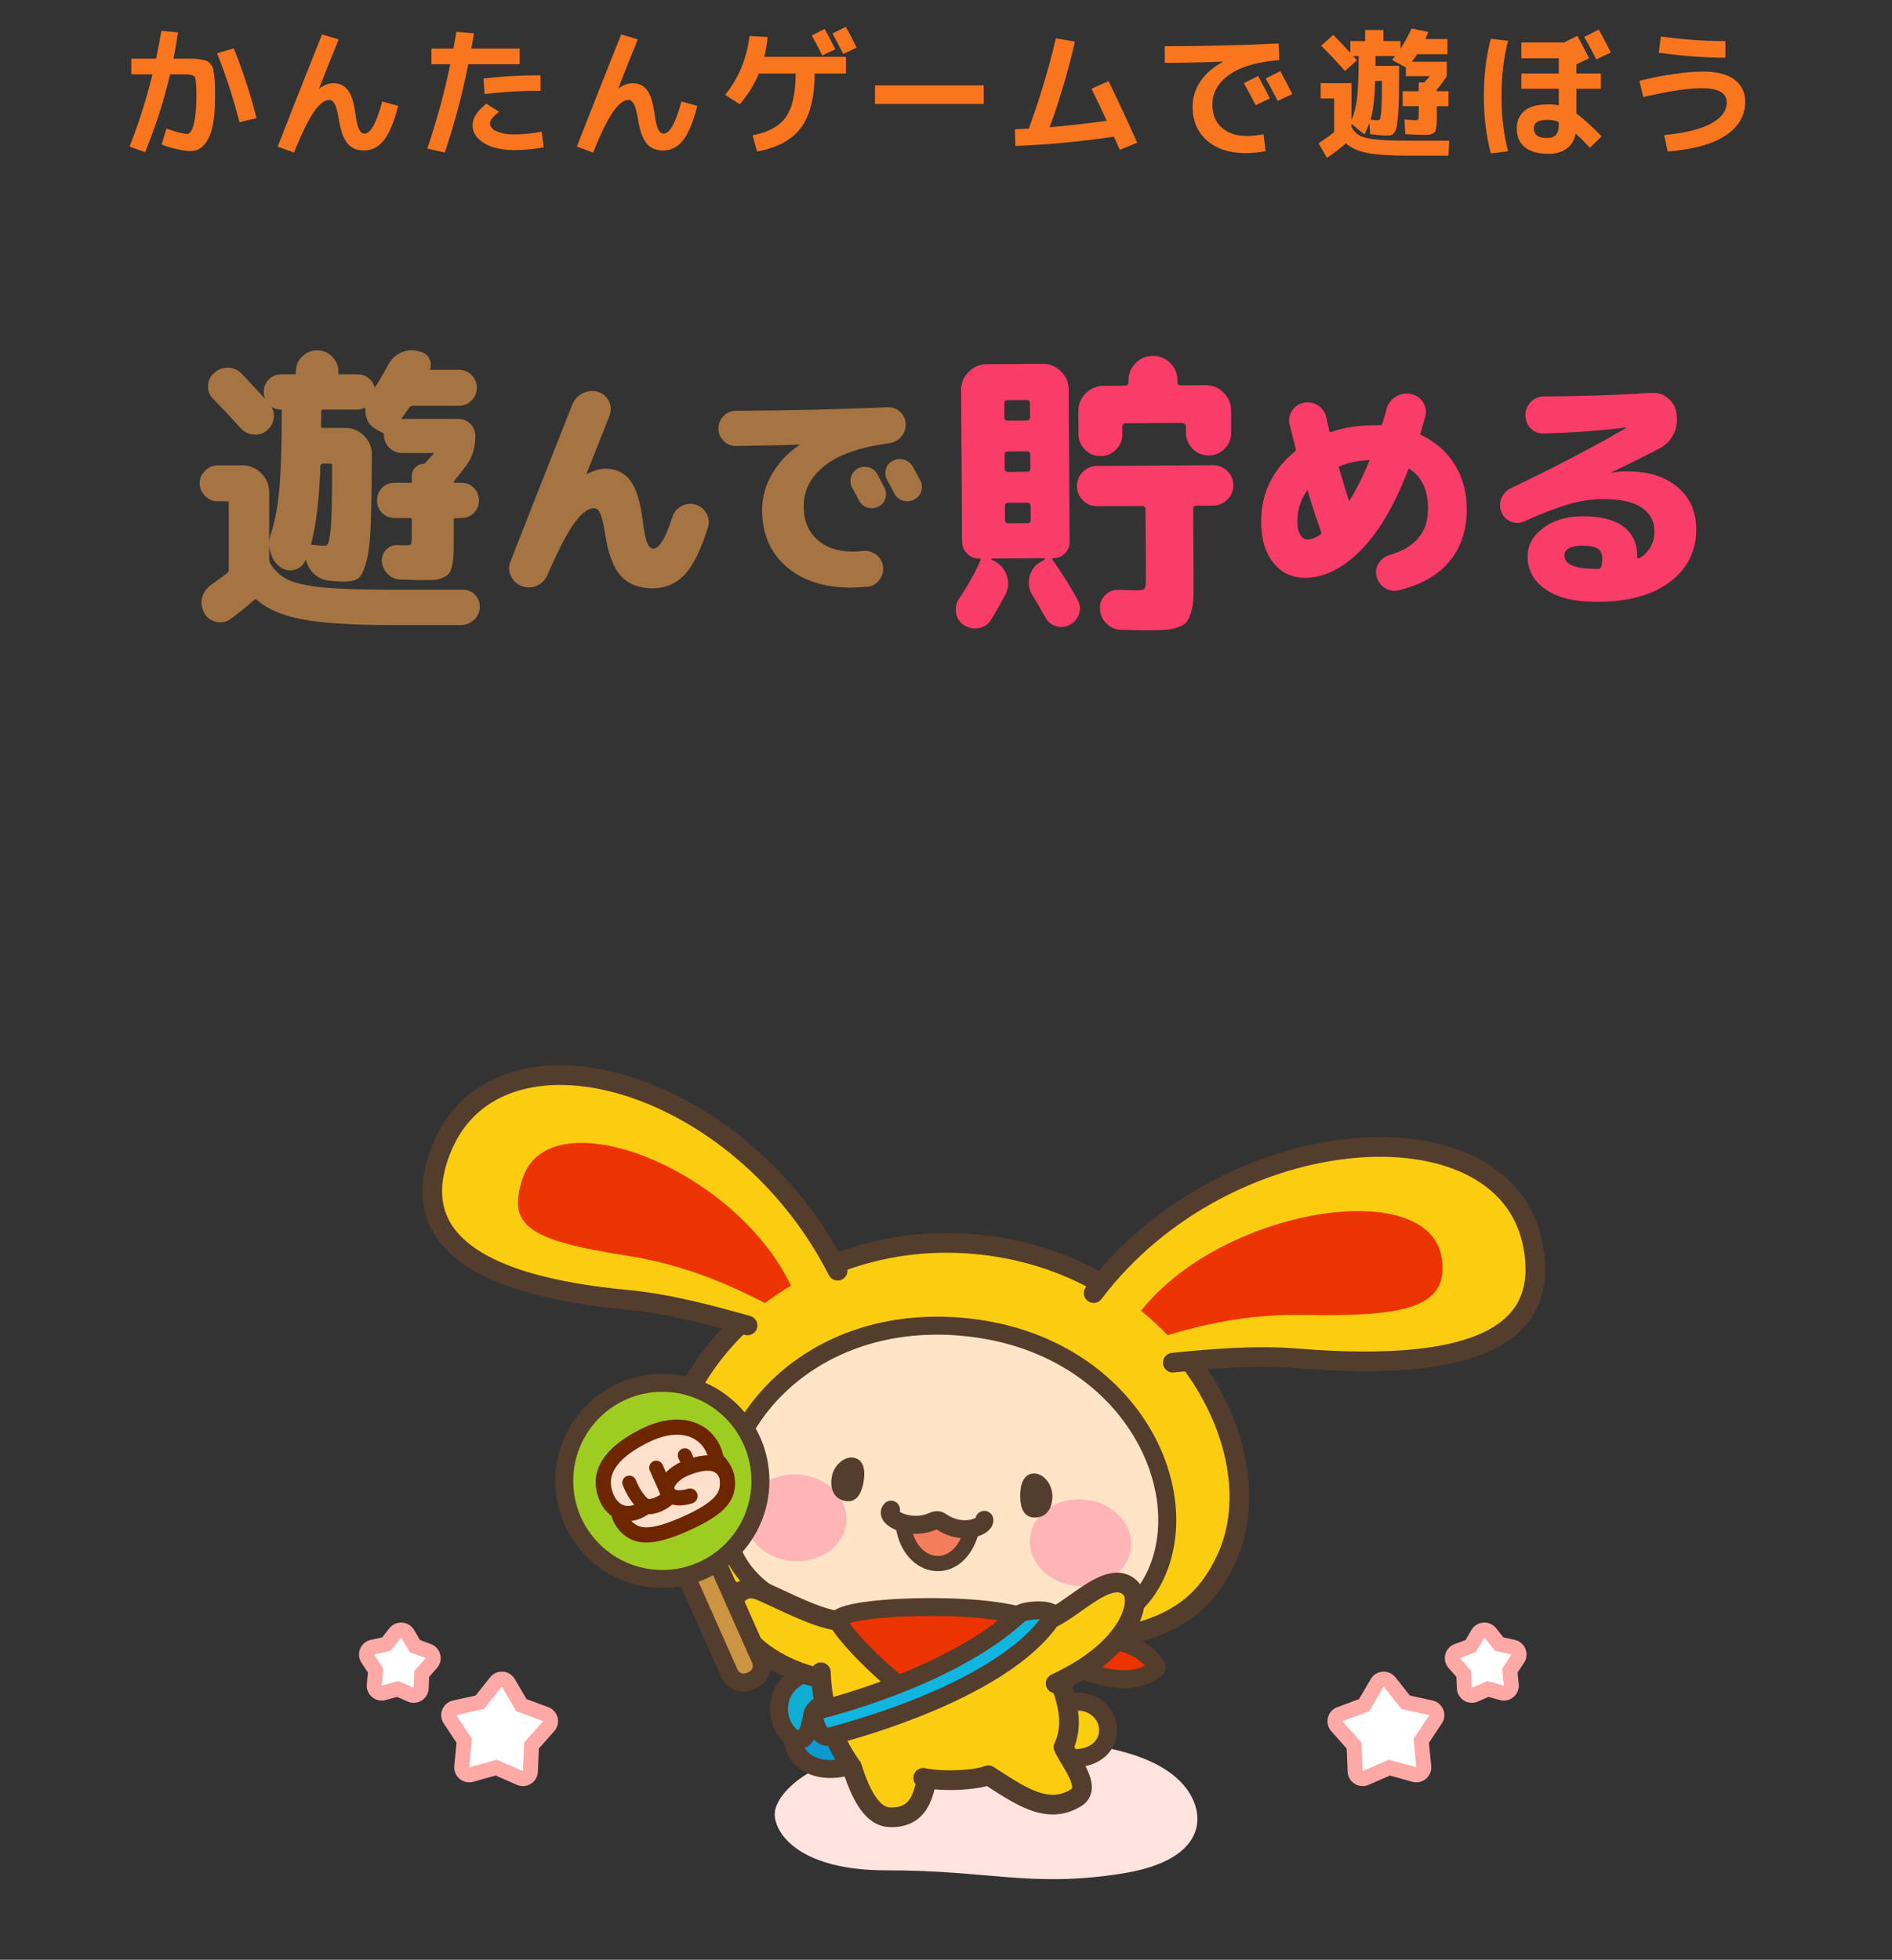 <?xml version="1.0" encoding="utf-8"?>
<!-- Generator: Adobe Illustrator 28.2.0, SVG Export Plug-In . SVG Version: 6.00 Build 0)  -->
<svg version="1.1" id="レイヤー_1" xmlns="http://www.w3.org/2000/svg" xmlns:xlink="http://www.w3.org/1999/xlink" x="0px"
	 y="0px" width="223px" height="231px" viewBox="0 0 223 231" enable-background="new 0 0 223 231" xml:space="preserve">
<rect x="0" y="0" width="223" height="231" fill="#333333" stroke="none"/>
<g>
	<path fill="#FA761E" d="M19.052,17.038l0.571-1.877c1.153,0.414,1.969,0.621,2.448,0.621c0.185,0,0.354-0.136,0.506-0.408
		c0.152-0.272,0.286-0.753,0.4-1.445c0.114-0.691,0.171-1.542,0.171-2.554c0-1.306-0.057-2.068-0.171-2.286
		c-0.114-0.217-0.525-0.326-1.232-0.326h-1.698c-0.718,3.069-1.698,6.127-2.938,9.174l-1.844-0.653
		c1.088-2.753,1.991-5.593,2.709-8.521h-2.498V6.917h2.922c0.25-1.186,0.457-2.28,0.62-3.281l1.959,0.18
		c-0.142,1.023-0.321,2.057-0.539,3.102h1.078c0.555,0,0.971,0,1.249,0c0.278,0,0.585,0.033,0.922,0.098
		c0.337,0.065,0.568,0.12,0.694,0.163c0.125,0.043,0.272,0.169,0.44,0.375c0.169,0.207,0.27,0.392,0.302,0.555
		c0.033,0.164,0.076,0.455,0.13,0.874c0.055,0.419,0.082,0.803,0.082,1.151s0,0.871,0,1.567c0,2.089-0.256,3.629-0.768,4.62
		s-1.203,1.485-2.073,1.485c-0.425,0-0.969-0.073-1.632-0.22C20.2,17.438,19.596,17.256,19.052,17.038z M25.582,6.281l1.975-0.587
		c1.088,2.731,1.98,5.474,2.677,8.227l-2.008,0.49C27.508,11.592,26.626,8.882,25.582,6.281z"/>
	<path fill="#FA761E" d="M39.914,4.648c-0.74,1.796-1.502,3.711-2.286,5.746l0.033,0.016c0.555-0.402,1.104-0.604,1.649-0.604
		c0.707,0,1.268,0.267,1.681,0.8c0.414,0.534,0.708,1.442,0.881,2.726c0.131,0.947,0.28,1.586,0.449,1.918
		c0.168,0.332,0.383,0.498,0.645,0.498c0.718,0,1.415-1.262,2.089-3.787l1.877,0.522c-0.512,1.959-1.085,3.325-1.722,4.097
		s-1.407,1.159-2.31,1.159c-0.827,0-1.475-0.275-1.942-0.825s-0.811-1.515-1.028-2.897c-0.142-0.838-0.299-1.42-0.473-1.747
		c-0.174-0.326-0.387-0.49-0.637-0.49c-0.555,0-1.154,0.455-1.796,1.363s-1.437,2.522-2.383,4.84l-1.91-0.702
		c1.469-3.776,3.21-8.183,5.224-13.222L39.914,4.648z"/>
	<path fill="#FA761E" d="M50.851,7.57V5.726h2.596c0.152-0.871,0.266-1.529,0.343-1.976l2.073,0.18
		c-0.13,0.806-0.234,1.404-0.31,1.796h5.697V7.57h-6.056c-0.729,3.635-1.654,7.106-2.775,10.415l-2.057-0.474
		c1.11-3.253,2.013-6.567,2.71-9.941H50.851z M63.844,15.52l0.245,1.845c-1.165,0.217-2.312,0.326-3.444,0.326
		c-1.501,0-2.701-0.275-3.599-0.824s-1.347-1.254-1.347-2.114c0-0.838,0.544-1.682,1.632-2.53l1.485,0.947
		c-0.424,0.359-0.708,0.634-0.849,0.824c-0.142,0.19-0.212,0.373-0.212,0.547c0,0.381,0.258,0.694,0.775,0.938
		c0.517,0.245,1.222,0.368,2.114,0.368C61.613,15.847,62.68,15.738,63.844,15.52z M63.713,10.705c-2.318,0-4.516,0.125-6.595,0.375
		l-0.13-1.828c2.133-0.25,4.375-0.375,6.725-0.375V10.705z"/>
	<path fill="#FA761E" d="M75.173,4.648c-0.74,1.796-1.502,3.711-2.286,5.746l0.033,0.016c0.555-0.402,1.104-0.604,1.649-0.604
		c0.707,0,1.268,0.267,1.681,0.8c0.414,0.534,0.708,1.442,0.881,2.726c0.131,0.947,0.28,1.586,0.449,1.918
		c0.168,0.332,0.383,0.498,0.645,0.498c0.718,0,1.415-1.262,2.089-3.787l1.877,0.522c-0.512,1.959-1.085,3.325-1.722,4.097
		s-1.407,1.159-2.31,1.159c-0.827,0-1.475-0.275-1.942-0.825s-0.811-1.515-1.028-2.897c-0.142-0.838-0.299-1.42-0.473-1.747
		c-0.174-0.326-0.387-0.49-0.637-0.49c-0.555,0-1.154,0.455-1.796,1.363s-1.437,2.522-2.383,4.84l-1.91-0.702
		c1.469-3.776,3.21-8.183,5.224-13.222L75.173,4.648z"/>
	<path fill="#FA761E" d="M99.707,8.664h-3.688c-0.011,2.84-0.553,4.976-1.625,6.407s-2.794,2.358-5.166,2.783l-0.522-1.91
		c1.828-0.337,3.128-1.044,3.901-2.122c0.772-1.077,1.164-2.796,1.175-5.158H89.44c-0.544,1.328-1.295,2.536-2.252,3.624
		l-1.714-1.11c1.578-1.948,2.535-4.26,2.873-6.938l2.122,0.131c-0.076,0.816-0.207,1.594-0.392,2.334h9.63V8.664z M98.451,5.808
		l-1.535,0.734c-0.348-0.718-0.762-1.507-1.24-2.367l1.534-0.768C97.656,4.246,98.07,5.046,98.451,5.808z M100.965,5.612
		l-1.567,0.75c-0.588-1.131-1.012-1.937-1.273-2.416l1.567-0.784C100.191,4.077,100.615,4.894,100.965,5.612z"/>
	<path fill="#FA761E" d="M103.131,12.255v-2.188h12.809v2.188H103.131z"/>
	<path fill="#FA761E" d="M128.649,10.459l2.008-0.897c1.144,2.34,2.27,4.761,3.38,7.264l-2.058,0.833
		c-0.261-0.609-0.489-1.126-0.686-1.551c-4.092,0.599-7.966,0.963-11.622,1.094l-0.049-1.958c0.337-0.011,0.882-0.038,1.632-0.082
		c1.252-3.384,2.318-6.932,3.2-10.643l2.236,0.392c-0.795,3.482-1.785,6.845-2.972,10.088c2.068-0.174,4.31-0.43,6.726-0.767
		C129.814,12.859,129.216,11.603,128.649,10.459z"/>
	<path fill="#FA761E" d="M137.284,5.448c4.396,0,8.869-0.108,13.418-0.326l0.082,1.958c-2.623,0.218-4.593,0.797-5.909,1.739
		s-1.976,2.114-1.976,3.518c0,1.154,0.368,2.057,1.103,2.709c0.734,0.653,1.711,0.979,2.93,0.979c0.631,0,1.295-0.065,1.991-0.196
		l0.245,1.992c-0.816,0.152-1.6,0.229-2.351,0.229c-1.904,0-3.423-0.496-4.554-1.485c-1.133-0.99-1.698-2.329-1.698-4.016
		c0-1.066,0.311-2.057,0.931-2.971s1.502-1.676,2.645-2.285V7.26c-2.384,0.098-4.669,0.147-6.856,0.147V5.448z M149.674,11.603
		l-1.681,0.8c-0.425-0.86-0.888-1.725-1.388-2.596l1.681-0.849C148.787,9.883,149.25,10.765,149.674,11.603z M152.318,11.08
		l-1.714,0.816c-0.489-0.947-0.963-1.828-1.42-2.644l1.714-0.865C151.29,9.094,151.764,9.992,152.318,11.08z"/>
	<path fill="#FA761E" d="M163.06,4.844h2.008v0.898c0.5-0.762,0.936-1.556,1.306-2.383l1.976,0.408
		c-0.022,0.065-0.055,0.152-0.098,0.261c-0.044,0.109-0.085,0.209-0.123,0.302c-0.038,0.093-0.079,0.183-0.122,0.27h2.596v1.795
		h-3.575c-0.175,0.272-0.381,0.566-0.62,0.882h4.113v1.697c-0.402,0.631-0.795,1.159-1.176,1.583v0.196h1.372v1.763h-1.372v1.061
		c0,0.414-0.002,0.726-0.008,0.938s-0.03,0.422-0.073,0.628c-0.044,0.207-0.096,0.346-0.155,0.417s-0.163,0.141-0.311,0.212
		c-0.146,0.071-0.302,0.109-0.465,0.114c-0.163,0.006-0.402,0.008-0.718,0.008c-0.37,0-1.028-0.027-1.976-0.082l-0.098-1.73
		c0.599,0.055,1.022,0.082,1.273,0.082c0.195,0,0.312-0.033,0.351-0.098c0.038-0.065,0.057-0.278,0.057-0.637v-0.914h-1.894v-1.763
		h1.894V9.725h0.653c0.218-0.239,0.436-0.49,0.653-0.751h-2.824V7.946l-1.633-0.881c0.12-0.141,0.239-0.294,0.359-0.457h-2.302
		c0,0.142-0.003,0.34-0.008,0.596c-0.006,0.256-0.008,0.443-0.008,0.563h2.791c0,1.382-0.006,2.506-0.017,3.371
		s-0.043,1.624-0.098,2.277c-0.055,0.653-0.106,1.135-0.155,1.445s-0.142,0.558-0.277,0.743c-0.137,0.185-0.267,0.294-0.392,0.327
		s-0.313,0.049-0.563,0.049c-0.315,0-0.952-0.054-1.91-0.163l-0.081-1.322c-0.152,0.424-0.349,0.876-0.588,1.355l-1.534-1.257v0.392
		c0.261,0.446,0.582,0.775,0.963,0.987c0.381,0.212,0.996,0.367,1.845,0.465s2.105,0.147,3.771,0.147h4.946l-0.098,1.763h-4.8
		c-2.111,0-3.713-0.109-4.807-0.326c-1.094-0.218-1.918-0.599-2.474-1.143c-0.642,0.598-1.388,1.175-2.236,1.73l-0.979-1.714
		c0.74-0.49,1.35-0.93,1.828-1.322v-3.966h-1.583V9.807h3.624v4.342c0.326-0.729,0.549-1.608,0.669-2.636s0.18-2.664,0.18-4.905
		h-0.653l0.441,0.49l-1.388,1.273c-0.871-0.979-1.812-1.975-2.824-2.987l1.437-1.273c0.74,0.762,1.409,1.469,2.008,2.122V4.844
		h1.747V3.539h2.154V4.844z M161.542,14.1c0.337,0.055,0.62,0.082,0.849,0.082c0.108,0,0.188-0.038,0.236-0.114
		s0.096-0.272,0.139-0.588c0.044-0.315,0.073-0.778,0.09-1.387s0.024-1.458,0.024-2.547h-0.8
		C162.015,11.603,161.835,13.121,161.542,14.1z"/>
	<path fill="#FA761E" d="M175.71,4.567l2.04,0.245c-0.521,1.992-0.783,4.163-0.783,6.513s0.262,4.522,0.783,6.513l-2.04,0.245
		c-0.544-2.079-0.816-4.332-0.816-6.758C174.894,8.898,175.166,6.646,175.71,4.567z M183.725,12.418v-1.959h-4.407V8.664h4.407
		V6.869h-4.407V5.008h5.027l1.567-0.784c0.5,0.925,0.963,1.807,1.388,2.645l-1.502,0.718v1.077h2.89v1.795h-2.89v2.922
		c0.794,0.566,1.784,1.463,2.971,2.693l-1.371,1.338c-0.577-0.62-1.137-1.175-1.682-1.665c-0.152,0.773-0.506,1.363-1.061,1.771
		s-1.263,0.612-2.122,0.612c-1.229,0-2.163-0.256-2.8-0.767c-0.637-0.512-0.955-1.257-0.955-2.236c0-0.871,0.3-1.559,0.898-2.065
		c0.599-0.506,1.551-0.759,2.856-0.759C182.958,12.304,183.354,12.342,183.725,12.418z M183.725,14.377
		c-0.381-0.163-0.816-0.245-1.306-0.245c-0.577,0-0.993,0.082-1.249,0.245s-0.384,0.414-0.384,0.751
		c0,0.762,0.512,1.143,1.535,1.143c0.489,0,0.846-0.123,1.069-0.367c0.223-0.245,0.334-0.645,0.334-1.2V14.377z M189.862,6.183
		l-1.714,0.816c-0.489-0.947-0.963-1.828-1.42-2.645l1.714-0.865C188.834,4.197,189.308,5.095,189.862,6.183z"/>
	<path fill="#FA761E" d="M193.225,9.529c1.273-0.327,2.598-0.59,3.975-0.792c1.377-0.202,2.538-0.302,3.485-0.302
		c1.697,0,2.957,0.324,3.778,0.971c0.822,0.647,1.232,1.505,1.232,2.571c0,1.643-0.772,2.976-2.317,3.999
		c-1.546,1.023-3.819,1.649-6.823,1.877l-0.408-1.926c2.514-0.25,4.372-0.713,5.574-1.388s1.804-1.491,1.804-2.448
		c0-1.132-0.979-1.698-2.938-1.698c-1.578,0-3.88,0.348-6.905,1.044L193.225,9.529z M195.51,6.216l0.245-1.91
		c2.601,0.359,5.136,0.539,7.606,0.539v1.959C200.968,6.803,198.351,6.607,195.51,6.216z"/>
</g>
<g>
	<g>
		<path fill="#FFE3DF" d="M91.312,213.899c0.082,2.444,3.194,6.565,13.142,6.559c12.242-0.007,16.99,2.058,27.698,0.396
			c10.708-1.662,10.038-7.596,7.146-10.676c-2.892-3.079-9.178-5.635-26.195-5.196S91.23,211.456,91.312,213.899z"/>
		<g id="じゃんけんちゃん_x5F_左腕上げ_x30FB_口開き_00000145755050715436718260000012589444343661068223_">
			
				<path id="スカーフ後_00000147899514258498795280000015421060666042771616_" fill="#ED3400" stroke="#543D2C" stroke-width="2.121" stroke-linecap="round" stroke-linejoin="round" d="
				M124.114,192.511c4.419-1.403,10.176,0.581,11.399,4.185C132.069,199.352,124.834,195.189,124.114,192.511z"/>
			<g>
				
					<path fill="#0D9AD1" stroke="#543D2C" stroke-width="2.121" stroke-linecap="round" stroke-linejoin="round" stroke-miterlimit="10" d="
					M94.588,197.982c1.738-1.395,5.838-0.563,6.685,0.755c1.059,1.649,1.661,6.061,1.099,7.599c-0.843,2.31-7.101,3.557-8.699-0.274
					C92.946,204.317,92.971,199.28,94.588,197.982z"/>
				
					<path fill="#0FACD4" stroke="#543D2C" stroke-width="2.121" stroke-linecap="round" stroke-linejoin="round" stroke-miterlimit="10" d="
					M101.153,199.137c-1.168-0.046-5.204,1.712-5.405,2.927c-0.487,2.948-1.222,3.397-2.224,2.791
					c-2.171-1.313-2.883-6.053,1.536-7.693C98.053,196.052,100.838,196.147,101.153,199.137z"/>
			</g>
			
				<path id="しっぽ_00000084505795739431859790000015900755583350957957_" fill="#FACD11" stroke="#543D2C" stroke-width="2.121" stroke-linecap="round" stroke-linejoin="round" d="
				M130.52,203.204c0.393,1.795-0.678,3.618-3.065,3.98c-1.817,0.276-2.956-0.781-3.349-2.576c-0.393-1.795,0.374-3.531,2.163-3.95
				C128.148,200.217,130.127,201.409,130.52,203.204z"/>
			<g id="頭_00000142142571510313709120000000161734343068438967_">
				<path fill="#FACD11" stroke="#543D2C" stroke-width="2.32" stroke-linecap="round" stroke-linejoin="round" d="
					M110.803,193.119c23.112,2.022,30.085-1.438,33.758-9.42c6.121-13.304-6.789-35.048-29.692-37.052
					c-22.903-2.004-39.393,17.168-35.675,31.333C81.425,186.479,87.691,191.097,110.803,193.119z"/>
				
					<ellipse transform="matrix(0.087 -0.996 0.996 0.087 -66.346 231.802)" fill="#FACD11" cx="93.311" cy="152.103" rx="5.242" ry="5.855"/>
				<g>
					<path fill="#FACD11" stroke="#543D2C" stroke-width="2.32" stroke-linecap="round" stroke-linejoin="round" d="
						M98.725,149.776c-11.671-22.907-39.926-30.589-46.609-14.565c-3.25,7.792-0.847,15.88,21.751,17.992
						c4.862,0.454,9.868,1.804,14.242,3.029"/>
					<path fill="#FACD11" stroke="#543D2C" stroke-width="2.32" stroke-linecap="round" stroke-linejoin="round" d="
						M128.903,152.417c15.472-20.532,48.107-22.947,51.708-5.963c2.147,10.126-5.202,15.499-27.823,13.655
						c-4.867-0.397-10.031,0.063-14.552,0.51"/>
				</g>
				<g>
					<path fill="#ED3400" d="M134.49,154.499c9.542-12.087,33.99-16.039,35.447-6.165c0.854,5.789-4.305,6.893-16.27,6.656
						c-6.833-0.135-12.344,1.281-16.055,2.391C136.644,156.373,135.606,155.406,134.49,154.499z"/>
					<path fill="#ED3400" d="M61.613,138.856c3.202-9.627,24.936-1.266,31.609,12.681c-1.068,0.64-2.088,1.328-3.057,2.06
						c-3.435-1.756-8.926-4.441-16.275-5.587C62.066,146.166,59.766,144.409,61.613,138.856z"/>
				</g>
				<path fill="#FFE4C7" stroke="#543D2C" stroke-width="2.121" stroke-linecap="round" stroke-linejoin="round" d="
					M110.143,193.062c16.135,1.412,23.282-1.211,26.141-7.588c4.765-10.628-3.795-27.412-22.932-29.086
					c-19.138-1.674-30.482,13.368-27.635,24.662C87.425,187.826,94.007,191.65,110.143,193.062z"/>
				<g id="顔_00000166656180985999705490000000859797615857625755_">
					
						<ellipse transform="matrix(0.087 -0.996 0.996 0.087 -92.516 256.796)" fill="#FFB5B5" cx="93.821" cy="178.864" rx="5.112" ry="5.979"/>
					
						<ellipse transform="matrix(0.087 -0.996 0.996 0.087 -64.797 292.885)" fill="#FFB5B5" cx="127.367" cy="181.789" rx="5.112" ry="5.979"/>
					<g>
						<path fill="#543D2C" d="M124.039,176.259c0.029,1.418-0.614,2.648-2.132,2.617c-1.191-0.025-1.649-1.065-1.662-2.499
							c-0.014-1.434,0.422-2.683,1.613-2.694C123.049,173.672,124.013,174.999,124.039,176.259z"/>
						<path fill="#543D2C" d="M98.055,173.986c-0.275,1.391,0.145,2.715,1.645,2.947c1.177,0.183,1.809-0.762,2.071-2.172
							s0.05-2.715-1.121-2.933C99.479,171.61,98.299,172.749,98.055,173.986z"/>
					</g>
					<g>
						<g>
							<path fill="#F27E5C" d="M114.329,180.527c-1.853,6.363-8.245,2.631-8.018-0.661
								C108.964,178.49,111.637,178.731,114.329,180.527z"/>
							<path fill="none" stroke="#543D2C" stroke-width="1.79" stroke-linecap="round" stroke-linejoin="round" d="
								M114.477,180.528c-1.531,5.513-7.197,4.721-8.018-0.661"/>
						</g>
						<path fill="none" stroke="#543D2C" stroke-width="2.121" stroke-linecap="round" stroke-linejoin="round" d="
							M105.019,177.946c-0.882,0.963,2.309,2.511,4.839,1.399c0.544-0.239,0.76-0.209,1.104,0.027
							c2.471,1.697,5.203,0.561,5.055-0.223"/>
					</g>
				</g>
			</g>
			
				<path id="スカーフ後_00000049192965934814544540000015136533693822494857_" fill="#ED3400" stroke="#543D2C" stroke-width="2.121" stroke-linecap="round" stroke-linejoin="round" d="
				M124.432,194.271c4.132-2.103,10.134-1.084,11.928,2.273C133.395,199.725,125.579,196.796,124.432,194.271z"/>
			<g>
				<path fill="#FACD11" d="M102.102,195.533c-0.565,1.968-2.106,7.25-5.24,3.091c-1.719-2.281-5.267-3.979-4.702-5.947
					c0.565-1.968,3.249-2.924,5.995-2.135C100.9,191.331,102.667,193.565,102.102,195.533z"/>
				<path fill="#FACD11" stroke="#543D2C" stroke-width="2.32" stroke-linecap="round" stroke-linejoin="round" d="
					M99.052,191.102c-2.886-0.374-5.938-2.085-9.41-3.606c-2.019-0.884-3.653,0.641-3.129,2.888
					c0.551,2.363,3.757,5.711,9.321,7.231"/>
				<path fill="#FACD11" stroke="#543D2C" stroke-width="2.32" stroke-linecap="round" stroke-linejoin="round" d="
					M109.789,209.071c-1.097-0.227-0.098,5.387-4.998,5.127c-1.185-0.063-2.847-0.978-4.375-5.908
					c-2.682-3.679-3.536-7.655-3.666-11.178"/>
				<path fill="#FACD11" d="M124.134,201.549c-0.392,5.612-6.898,8.623-14.625,8.083c-7.727-0.54-10.861-4.47-11.179-11.368
					c-0.259-5.618,4.796-8.394,12.523-7.853C118.58,190.95,124.526,195.937,124.134,201.549z"/>
			</g>
			<path fill="#FACD11" stroke="#543D2C" stroke-width="2.32" stroke-linecap="round" stroke-linejoin="round" d="M123.94,196.09
				c0.904,1.888,3.158,6.286,1.41,9.836c0.594,1.466,3.431,4.727,1.529,5.942c-3.416,2.183-6.725-0.273-10.39-2.615
				c-1.495,0.582-5.268,0.804-7.677,0.301"/>
			<g>
				<path fill="#FACD11" d="M128.073,194.965c-0.138,1.976-2.594,3.851-4.868,3.692c-2.274-0.159-3.505-2.292-3.367-4.268
					c0.138-1.976,0.427-3.507,4.323-2.926C126.417,191.799,128.211,192.989,128.073,194.965z"/>
				
					<path id="左手_00000064354991280864196860000000201341857306118276_" fill="#FACD11" stroke="#543D2C" stroke-width="2.32" stroke-linecap="round" stroke-linejoin="round" d="
					M123.138,190.992c2.737-0.455,7.561-6.469,10.137-3.767c1.374,1.441,0.06,7.094-8.854,11.206"/>
			</g>
			
				<path id="スカーフ前_00000048492527567469839800000003246237107757782440_" fill="#ED3400" stroke="#543D2C" stroke-width="2.105" stroke-linecap="round" stroke-linejoin="round" d="
				M109.701,200.378c1.506-0.175,9.185-6.546,12.223-9.159c-3.347-2.519-21.634-2.156-23.195-0.362
				C98.288,191.548,106.83,200.712,109.701,200.378z"/>
			<g>
				<path fill="#10B6E0" d="M96.293,203.593c-0.425-0.994-0.395-1.841,0.487-2.081c0.131-0.036,15.185-3.681,23.34-11.22
					c0.672-0.622,4.65-0.755,3.903,0.371c-6.012,9.057-25.8,13.892-26.375,14.047C97.523,204.744,96.83,204.849,96.293,203.593z"/>
				<path fill="none" stroke="#543D2C" stroke-width="2.121" d="M96.293,203.593c-0.425-0.994-0.395-1.841,0.487-2.081
					c0.131-0.036,15.185-3.681,23.34-11.22c0.672-0.622,4.65-0.755,3.903,0.371c-6.012,9.057-25.8,13.892-26.375,14.047
					C97.523,204.744,96.83,204.849,96.293,203.593z"/>
			</g>
			<g>
				<g>
					<path fill="#CC9543" stroke="#543D2C" stroke-width="2.121" stroke-linecap="round" stroke-linejoin="round" d="
						M88.673,198.064l-0.237,0.105c-0.947,0.422-2.057-0.004-2.478-0.951l-5.284-11.867c-0.422-0.947,0.004-2.057,0.951-2.478
						l0.237-0.105c0.947-0.422,2.057,0.004,2.478,0.951l5.284,11.867C90.046,196.533,89.62,197.643,88.673,198.064z"/>
					
						<circle fill="#9FCC21" stroke="#543D2C" stroke-width="2.121" stroke-linecap="round" stroke-linejoin="round" cx="78.064" cy="174.556" r="11.561"/>
				</g>
				<g>
					
						<path fill="#FFE0CC" stroke="#6E2600" stroke-width="1.79" stroke-linecap="round" stroke-linejoin="round" stroke-miterlimit="10" d="
						M80.803,179.605c-4.24,1.888-5.848,1.544-7.063,0.274c-2.025-2.118-0.935-6.929,3.267-8.8c4.202-1.871,8.506,0.539,8.726,3.46
						C85.864,176.292,85.043,177.717,80.803,179.605z"/>
					
						<path fill="#FFE0CC" stroke="#6E2600" stroke-width="1.79" stroke-linecap="round" stroke-linejoin="round" stroke-miterlimit="10" d="
						M78.632,175.704c-0.312-1.049,1.058-2.187,2.173-2.622c0.46-0.179,2.324-0.974,3.635-0.435
						c0.014,0.006,0.027,0.013,0.041,0.019c0.004-0.156-0.006-0.323-0.031-0.504c-0.407-3.029-3.595-5.429-8.614-2.862
						c-5.241,2.68-5.182,5.449-4.251,7.414c0.66,1.395,2.376,2.541,4.602,0.838c0.775,0.193,2.105-0.448,2.687-1.11
						c0.043-0.019,0.197-0.101,0.239-0.12C78.889,176.187,78.716,175.989,78.632,175.704z"/>
					
						<line fill="#FFE0CC" stroke="#6E2600" stroke-width="1.657" stroke-linecap="round" stroke-linejoin="round" stroke-miterlimit="10" x1="77.346" y1="173.002" x2="78.873" y2="176.442"/>
					
						<path fill="#FFE0CC" stroke="#6E2600" stroke-width="1.657" stroke-linecap="round" stroke-linejoin="round" stroke-miterlimit="10" d="
						M74.174,174.76c0.581,1.466,1.413,2.446,2.012,2.792"/>
					
						<path fill="#FFE0CC" stroke="#6E2600" stroke-width="1.657" stroke-linecap="round" stroke-linejoin="round" stroke-miterlimit="10" d="
						M80.715,171.536c0.263,0.53,0.399,0.953,0.507,1.375"/>
					
						<path fill="#FFE0CC" stroke="#6E2600" stroke-width="1.79" stroke-linecap="round" stroke-linejoin="round" stroke-miterlimit="10" d="
						M81.329,176.342c-0.975,0.324-2.392,0.386-2.697-0.638c-0.312-1.049,1.058-2.187,2.173-2.622
						c0.46-0.179,2.324-0.974,3.635-0.435c0.503,0.207,0.962,0.6,1.192,1.31"/>
				</g>
			</g>
			<g display="none">
				<g display="inline">
					<path fill="#CC9543" stroke="#543D2C" stroke-width="2.121" stroke-linecap="round" stroke-linejoin="round" d="
						M88.293,198.233l0.522-0.232c0.868-0.387,1.259-1.404,0.872-2.272l-5.411-12.153c-0.387-0.868-1.404-1.259-2.272-0.872
						l-0.522,0.232c-0.868,0.387-1.259,1.404-0.872,2.272l5.411,12.153C86.408,198.23,87.425,198.62,88.293,198.233z"/>
					
						<circle fill="#F53736" stroke="#543D2C" stroke-width="2.121" stroke-linecap="round" stroke-linejoin="round" cx="78.064" cy="174.556" r="11.561"/>
				</g>
				<g display="inline">
					
						<path fill="#FFE0CC" stroke="#6E2600" stroke-width="1.79" stroke-linecap="round" stroke-linejoin="round" stroke-miterlimit="10" d="
						M82.74,173.293c-0.175-1.149-0.713-2.866-1.317-3.995c-0.336-0.629-1.074-1.39-1.961-1.162
						c-0.887,0.228-1.381,1.022-1.252,1.987c0.097,0.728,0.307,1.556,0.415,1.957c-0.177-0.512-0.681-1.734-1.067-2.31
						c-0.549-0.821-1.389-1.231-2.226-0.858c-0.837,0.373-1.139,1.213-0.825,2.225c0.27,0.867,0.825,2.049,1.11,2.527
						c-0.078-0.124-0.533-0.836-1.308-1.804c-0.608-0.76-1.55-1.007-2.313-0.5c-0.763,0.507-0.977,1.492-0.45,2.336
						c0.618,0.989,1.227,1.557,1.871,2.091c-0.136-0.087-0.475-0.307-0.823-0.546c-0.787-0.539-1.763-0.368-2.249,0.346
						c-0.486,0.714-0.046,1.577,0.432,2.086c0.622,0.662,1.559,1.155,2.713,1.499c0.132,0.49,0.364,0.929,0.699,1.28
						c1.021,1.068,2.373,1.357,5.937-0.23c3.233-1.439,4.098-2.559,4.149-3.854c1.349-1.16,2.817-2.821,1.639-4.026
						C84.787,171.188,83.646,172.362,82.74,173.293z"/>
					
						<path fill="#FFE0CC" stroke="#6E2600" stroke-width="1.79" stroke-linecap="round" stroke-linejoin="round" stroke-miterlimit="10" d="
						M80.605,175.586c-1.511,0.124-2.351,1.395-1.985,2.215"/>
				</g>
			</g>
			<g display="none">
				<g display="inline">
					<path fill="#CC9543" stroke="#543D2C" stroke-width="2.121" stroke-linecap="round" stroke-linejoin="round" d="
						M88.436,198.17l0.237-0.105c0.947-0.422,1.373-1.531,0.951-2.478l-5.284-11.867c-0.422-0.947-1.531-1.373-2.478-0.951
						l-0.237,0.105c-0.947,0.422-1.373,1.531-0.951,2.478l5.284,11.867C86.379,198.166,87.489,198.592,88.436,198.17z"/>
					
						<circle fill="#00A6DE" stroke="#543D2C" stroke-width="2.121" stroke-linecap="round" stroke-linejoin="round" cx="78.064" cy="174.556" r="11.561"/>
				</g>
				<g display="inline">
					
						<path fill="#FFE0CC" stroke="#6E2600" stroke-width="1.79" stroke-linecap="round" stroke-linejoin="round" stroke-miterlimit="10" d="
						M81.301,172.247c-0.213-2.895-1.11-5.337-3.168-4.837c-2.06,0.501-1.681,3.205-1.04,5.351
						c-1.166-1.913-2.922-4.004-4.673-2.808c-1.749,1.195-0.704,3.655,1.61,5.745c-0.931,1.806-0.849,3.835,0.252,4.986
						c1.101,1.151,2.558,1.463,6.4-0.248c3.842-1.711,4.586-3.002,4.467-4.59C85.024,174.175,83.423,172.689,81.301,172.247z"/>
					
						<path fill="#FFE0CC" stroke="#6E2600" stroke-width="1.79" stroke-linecap="round" stroke-linejoin="round" stroke-miterlimit="10" d="
						M80.897,174.749c-1.629,0.133-2.576,1.268-2.182,2.153c0.394,0.885,1.56,0.872,2.444,0.578"/>
				</g>
			</g>
		</g>
	</g>
	<g>
		<polygon fill="none" stroke="#FFA9A6" stroke-width="3.531" stroke-linecap="round" stroke-linejoin="round" points="
			163.089,198.805 165.181,201.442 168.469,202.167 166.607,204.971 166.934,208.321 163.691,207.417 160.606,208.763 
			160.464,205.4 158.23,202.882 161.385,201.708 		"/>
		<polygon fill="#FFFFFF" points="163.089,198.805 165.181,201.442 168.469,202.167 166.607,204.971 166.934,208.321 
			163.691,207.417 160.606,208.763 160.464,205.4 158.23,202.882 161.385,201.708 		"/>
	</g>
	<g>
		<polygon fill="none" stroke="#FFA9A6" stroke-width="3.531" stroke-linecap="round" stroke-linejoin="round" points="
			174.957,193.019 176.203,194.589 178.159,195.02 177.051,196.689 177.246,198.684 175.316,198.146 173.479,198.947 
			173.394,196.945 172.064,195.446 173.942,194.747 		"/>
		<polygon fill="#FFFFFF" points="174.957,193.019 176.203,194.589 178.159,195.02 177.051,196.689 177.246,198.684 
			175.316,198.146 173.479,198.947 173.394,196.945 172.064,195.446 173.942,194.747 		"/>
	</g>
	<g>
		<polygon fill="none" stroke="#FFA9A6" stroke-width="3.531" stroke-linecap="round" stroke-linejoin="round" points="
			59.149,198.805 57.057,201.442 53.769,202.167 55.631,204.971 55.304,208.321 58.547,207.417 61.632,208.763 61.774,205.4 
			64.008,202.882 60.853,201.708 		"/>
		<polygon fill="#FFFFFF" points="59.149,198.805 57.057,201.442 53.769,202.167 55.631,204.971 55.304,208.321 58.547,207.417 
			61.632,208.763 61.774,205.4 64.008,202.882 60.853,201.708 		"/>
	</g>
	<g>
		<polygon fill="none" stroke="#FFA9A6" stroke-width="3.531" stroke-linecap="round" stroke-linejoin="round" points="
			47.281,193.019 46.036,194.589 44.079,195.02 45.187,196.689 44.992,198.684 46.923,198.146 48.759,198.947 48.844,196.945 
			50.174,195.446 48.296,194.747 		"/>
		<polygon fill="#FFFFFF" points="47.281,193.019 46.036,194.589 44.079,195.02 45.187,196.689 44.992,198.684 46.923,198.146 
			48.759,198.947 48.844,196.945 50.174,195.446 48.296,194.747 		"/>
	</g>
</g>
<g>
	<g>
		<g>
			<g>
				<g>
					<path fill="#FA3C69" d="M122.661,66.231l0.431-0.255c0.095-0.048,0.083-0.109-0.037-0.18l-4.574,0.028l-1.513,0.009
						c-0.048,0-0.084,0.025-0.108,0.073c-0.024,0.049-0.012,0.084,0.037,0.108l0.144,0.035c0.77,0.356,1.302,0.929,1.595,1.719
						c0.293,0.791,0.249,1.56-0.13,2.306c-0.618,1.157-1.188,2.156-1.711,3c-0.333,0.53-0.818,0.851-1.453,0.963
						c-0.636,0.112-1.219-0.011-1.749-0.368c-0.506-0.333-0.81-0.806-0.909-1.417c-0.1-0.611,0.017-1.17,0.35-1.677
						c1.071-1.591,1.914-3.097,2.53-4.518c0.047-0.144-0.001-0.216-0.146-0.215c-0.553,0.003-1.028-0.192-1.426-0.586
						c-0.398-0.394-0.6-0.866-0.603-1.419l-0.108-17.865c-0.005-0.816,0.291-1.527,0.888-2.131c0.596-0.604,1.303-0.909,2.12-0.914
						l6.627-0.04c0.816-0.005,1.527,0.291,2.131,0.887c0.603,0.597,0.908,1.304,0.913,2.12l0.109,17.973
						c0.003,0.529-0.18,0.98-0.55,1.354c-0.37,0.375-0.819,0.563-1.347,0.567c-0.048,0-0.09,0.024-0.126,0.073
						c-0.036,0.049-0.03,0.096,0.019,0.144c1.138,1.602,2.12,3.169,2.946,4.701c0.291,0.527,0.349,1.073,0.172,1.638
						c-0.177,0.565-0.529,0.994-1.055,1.285c-0.503,0.291-1.042,0.354-1.62,0.19c-0.577-0.165-1-0.498-1.267-1.001
						c-0.583-1.029-1.092-1.903-1.529-2.62c-0.436-0.669-0.561-1.401-0.373-2.195C121.526,67.21,121.966,66.62,122.661,66.231z
						 M121.404,49.165l-0.01-1.621c-0.002-0.264-0.135-0.395-0.399-0.394l-2.233,0.014c-0.265,0.001-0.395,0.134-0.394,0.399
						l0.01,1.621c0.002,0.265,0.134,0.395,0.399,0.394l2.233-0.014C121.275,49.562,121.406,49.429,121.404,49.165z M121.441,55.216
						l-0.01-1.621c-0.002-0.264-0.135-0.395-0.399-0.394l-2.233,0.014c-0.265,0.001-0.395,0.134-0.394,0.398l0.01,1.621
						c0.002,0.265,0.134,0.395,0.399,0.394l2.233-0.014C121.311,55.613,121.443,55.481,121.441,55.216z M121.478,61.267l-0.01-1.585
						c-0.002-0.288-0.135-0.431-0.399-0.43l-2.233,0.014c-0.265,0.001-0.395,0.146-0.394,0.435l0.01,1.585
						c0.002,0.265,0.134,0.395,0.398,0.393l2.233-0.013C121.348,61.664,121.479,61.532,121.478,61.267z M142.979,54.834
						c0.648-0.004,1.208,0.227,1.679,0.692c0.471,0.465,0.709,1.022,0.712,1.67s-0.227,1.208-0.692,1.679
						c-0.465,0.471-1.022,0.709-1.67,0.713l-1.981,0.012c-0.264,0.002-0.396,0.135-0.394,0.399l0.048,7.852
						c0.007,1.105-0.001,1.963-0.021,2.576c-0.02,0.612-0.113,1.195-0.277,1.749c-0.165,0.553-0.349,0.944-0.551,1.174
						c-0.203,0.229-0.55,0.429-1.041,0.601c-0.491,0.171-1.007,0.27-1.547,0.298c-0.54,0.027-1.303,0.044-2.287,0.05
						c-0.096,0.001-1.033-0.018-2.81-0.055c-0.673-0.02-1.244-0.263-1.715-0.728c-0.471-0.466-0.733-1.035-0.785-1.706
						c-0.052-0.624,0.143-1.165,0.584-1.625c0.441-0.458,0.974-0.678,1.599-0.658c1.249,0.041,1.933,0.06,2.054,0.06
						c0.576-0.003,0.918-0.071,1.025-0.204c0.107-0.132,0.159-0.547,0.154-1.244l-0.049-8.104c-0.002-0.264-0.135-0.396-0.399-0.394
						l-5.295,0.032c-0.648,0.004-1.208-0.227-1.679-0.692c-0.471-0.466-0.709-1.022-0.712-1.671s0.227-1.208,0.692-1.679
						c0.465-0.471,1.022-0.708,1.671-0.712L142.979,54.834z M133.847,42.804c0.561-0.567,1.238-0.854,2.03-0.859
						c0.792-0.005,1.472,0.273,2.04,0.834c0.567,0.561,0.854,1.237,0.859,2.03l0.001,0.216c0.002,0.265,0.134,0.395,0.399,0.394
						l2.917-0.018c0.816-0.005,1.52,0.285,2.112,0.87c0.592,0.585,0.89,1.286,0.895,2.102l0.016,2.593
						c0.004,0.745-0.25,1.383-0.763,1.914c-0.513,0.532-1.142,0.799-1.886,0.804c-0.745,0.004-1.377-0.256-1.896-0.781
						c-0.52-0.525-0.781-1.16-0.786-1.904l-0.004-0.72c-0.001-0.096-0.043-0.192-0.128-0.288c-0.085-0.095-0.187-0.143-0.307-0.142
						l-6.663,0.04c-0.265,0.002-0.395,0.147-0.393,0.435l0.005,0.792c0.004,0.72-0.244,1.34-0.745,1.859
						c-0.501,0.52-1.112,0.781-1.832,0.786c-0.72,0.004-1.334-0.25-1.842-0.763c-0.507-0.513-0.763-1.13-0.768-1.85l-0.016-2.665
						c-0.005-0.816,0.285-1.52,0.87-2.112c0.585-0.592,1.285-0.89,2.102-0.895l2.521-0.016c0.288-0.002,0.431-0.134,0.43-0.399
						l-0.001-0.216C133.008,44.052,133.286,43.372,133.847,42.804z"/>
				</g>
				
					<path fill="#FA3C69" stroke="#FA3C69" stroke-width="0.353" stroke-linecap="round" stroke-linejoin="round" stroke-miterlimit="10" d="
					M153.681,67.928c-1.469-0.028-2.656-0.639-3.56-1.832c-0.905-1.193-1.336-2.826-1.296-4.901c0.061-3.121,1.36-5.731,3.898-7.831
					c0.168-0.143,0.226-0.308,0.175-0.492c-0.051-0.221-0.162-0.655-0.333-1.301c-0.171-0.646-0.299-1.145-0.384-1.495
					c-0.137-0.553-0.058-1.066,0.236-1.538c0.294-0.472,0.717-0.767,1.271-0.885c0.553-0.118,1.07-0.025,1.551,0.278
					c0.481,0.303,0.78,0.731,0.898,1.285l0.381,1.66c0.069,0.203,0.187,0.279,0.354,0.227c1.719-0.573,3.524-0.841,5.415-0.805
					l0.413,0.008c0.183,0.004,0.314-0.094,0.391-0.295c0.235-0.767,0.402-1.351,0.502-1.754c0.139-0.566,0.465-1.01,0.976-1.331
					c0.511-0.321,1.06-0.429,1.645-0.326c0.586,0.103,1.035,0.397,1.347,0.88c0.312,0.484,0.398,1.009,0.259,1.575
					c-0.06,0.238-0.158,0.58-0.295,1.028c-0.137,0.448-0.226,0.753-0.266,0.918c-0.077,0.201-0.016,0.349,0.184,0.444
					c1.692,0.804,3.001,1.978,3.927,3.52c0.925,1.543,1.369,3.296,1.331,5.26c-0.047,2.405-0.742,4.384-2.085,5.938
					c-1.343,1.554-3.279,2.636-5.807,3.249c-0.535,0.118-1.034,0.03-1.496-0.263c-0.463-0.294-0.762-0.717-0.898-1.271
					c-0.119-0.498-0.041-0.965,0.234-1.4c0.275-0.436,0.671-0.731,1.188-0.886c3.048-0.896,4.598-2.712,4.651-5.448
					c0.045-2.331-0.712-4.008-2.272-5.03c-0.182-0.113-0.311-0.061-0.389,0.158c-1.644,4.266-3.529,7.453-5.654,9.56
					C158.048,66.938,155.884,67.97,153.681,67.928z M153.962,57.657c-0.793,1.105-1.202,2.309-1.227,3.613
					c-0.016,0.808,0.105,1.426,0.364,1.853c0.258,0.428,0.598,0.645,1.02,0.653c0.459,0.009,0.996-0.201,1.61-0.63
					c0.168-0.125,0.226-0.28,0.174-0.465c-0.611-1.683-1.157-3.346-1.639-4.991c-0.017-0.073-0.062-0.111-0.136-0.113
					C154.056,57.577,154,57.603,153.962,57.657z M161.388,54.054c-1.287,0.049-2.467,0.292-3.54,0.73
					c-0.204,0.07-0.271,0.206-0.201,0.409c0.517,1.773,0.922,3.104,1.218,3.991c0.017,0.056,0.058,0.089,0.122,0.099
					c0.064,0.011,0.115-0.012,0.153-0.066c0.891-1.434,1.703-3.053,2.436-4.857c0.019-0.073,0.012-0.142-0.024-0.207
					C161.515,54.089,161.461,54.056,161.388,54.054z"/>
				<g>
					<path fill="#FA3C69" d="M179.668,61.446c-0.527,0.241-1.054,0.255-1.579,0.041c-0.526-0.214-0.9-0.584-1.121-1.111
						c-0.222-0.547-0.225-1.089-0.011-1.625s0.584-0.935,1.112-1.197c5.21-2.496,9.721-4.853,13.533-7.071
						c0.02,0,0.03-0.02,0.03-0.061c0-0.02-0.01-0.03-0.03-0.03c-2.977,0.377-6.196,0.611-9.659,0.704
						c-0.608,0.019-1.119-0.185-1.532-0.611c-0.414-0.426-0.62-0.943-0.618-1.55c0.002-0.607,0.216-1.128,0.642-1.562
						c0.426-0.434,0.943-0.65,1.551-0.649c4.171-0.009,8.413-0.15,12.726-0.422c0.709-0.039,1.341,0.176,1.897,0.643
						c0.555,0.467,0.883,1.055,0.982,1.764l0.03,0.273c0.099,0.79-0.03,1.534-0.386,2.231c-0.356,0.698-0.868,1.228-1.537,1.59
						c-1.48,0.786-3.396,1.743-5.747,2.87c-0.021,0-0.03,0.02-0.031,0.06l0.061,0c0.547-0.12,1.135-0.179,1.762-0.178
						c2.551,0.007,4.553,0.635,6.008,1.883c1.455,1.249,2.179,2.906,2.174,4.971c-0.007,2.592-1.055,4.664-3.144,6.218
						c-2.09,1.553-4.987,2.325-8.692,2.316c-2.531-0.007-4.504-0.498-5.918-1.473c-1.415-0.976-2.12-2.273-2.116-3.893
						c0.003-1.316,0.618-2.433,1.846-3.351c1.227-0.918,2.793-1.374,4.696-1.369c2.106,0.006,3.694,0.415,4.765,1.227
						c1.07,0.813,1.604,1.968,1.6,3.466v0.091c0,0.081,0.034,0.137,0.106,0.168c0.07,0.03,0.137,0.026,0.197-0.015
						c1.156-0.787,1.736-1.827,1.739-3.123c0.003-1.195-0.486-2.132-1.465-2.813c-0.981-0.681-2.463-1.024-4.447-1.029
						c-1.317-0.003-2.653,0.18-4.011,0.551C183.722,59.751,181.918,60.44,179.668,61.446z M188.766,66.693
						c0.061-0.344,0.092-0.627,0.093-0.85c0.001-0.526-0.17-0.911-0.513-1.156c-0.344-0.244-0.93-0.367-1.761-0.369
						c-1.457-0.004-2.187,0.389-2.189,1.179c-0.003,1.032,1.241,1.552,3.732,1.559l0.212,0
						C188.582,67.057,188.724,66.936,188.766,66.693z"/>
				</g>
				<g>
					<g>
						<path fill="none" stroke="#A67442" stroke-width="0.353" stroke-linecap="round" stroke-linejoin="round" d="M25.654,58.911
							c-0.518,0-0.971-0.194-1.359-0.583c-0.389-0.388-0.583-0.841-0.583-1.359c0-0.518,0.194-0.971,0.583-1.36
							c0.388-0.388,0.841-0.582,1.359-0.582h2.896c0.824,0,1.53,0.295,2.119,0.883c0.588,0.589,0.883,1.295,0.883,2.119v7.804
							c0,0.306,0.071,0.565,0.212,0.777c0.541,0.848,1.248,1.478,2.119,1.889c0.871,0.412,2.207,0.712,4.008,0.901
							c1.801,0.189,4.432,0.282,7.892,0.282h8.793c0.517,0,0.953,0.189,1.306,0.565c0.353,0.377,0.518,0.824,0.495,1.342
							c-0.024,0.518-0.236,0.965-0.636,1.342c-0.401,0.376-0.871,0.565-1.413,0.565h-8.44c-4.402,0-7.781-0.218-10.135-0.653
							c-2.354-0.436-4.131-1.183-5.332-2.243c-0.212-0.164-0.412-0.164-0.6,0c-1.012,0.895-1.93,1.636-2.754,2.225
							c-0.471,0.33-0.989,0.429-1.554,0.3c-0.565-0.13-0.989-0.441-1.271-0.936c-0.306-0.542-0.388-1.101-0.247-1.677
							c0.141-0.577,0.459-1.042,0.954-1.395c0.848-0.612,1.471-1.071,1.872-1.377c0.212-0.141,0.318-0.365,0.318-0.671v-7.769
							c0-0.259-0.141-0.388-0.424-0.388H25.654z M28.373,44.185c1.483,1.577,2.554,2.731,3.213,3.461
							c0.376,0.424,0.547,0.918,0.512,1.483c-0.035,0.565-0.265,1.036-0.689,1.413c-0.4,0.377-0.883,0.547-1.448,0.512
							c-0.565-0.036-1.036-0.253-1.413-0.653c-1.083-1.2-2.178-2.366-3.284-3.496c-0.401-0.4-0.589-0.877-0.565-1.43
							c0.023-0.553,0.247-1.018,0.671-1.395c0.447-0.4,0.959-0.588,1.536-0.565C27.484,43.538,27.973,43.762,28.373,44.185z
							 M47.831,64.455c0.424,0,0.677-0.071,0.759-0.212c0.082-0.141,0.123-0.6,0.123-1.377v-1.589c0-0.259-0.13-0.389-0.388-0.389
							h-1.801c-0.542,0-0.995-0.182-1.359-0.547c-0.365-0.365-0.547-0.818-0.547-1.359c0-0.541,0.182-0.995,0.547-1.36
							c0.365-0.365,0.818-0.547,1.359-0.547h1.942c0.164,0,0.247-0.082,0.247-0.247v-0.777c0-0.329,0.124-0.612,0.371-0.847
							c0.247-0.235,0.535-0.353,0.865-0.353c0.094,0,0.188-0.047,0.282-0.141l1.059-1.165c0.047-0.047,0.053-0.111,0.018-0.194
							c-0.036-0.082-0.101-0.124-0.194-0.124h-3.708c-0.542,0-1.006-0.194-1.395-0.582c-0.389-0.389-0.583-0.853-0.583-1.395
							c0-0.188-0.083-0.318-0.247-0.388l-0.671-0.353c-0.918-0.495-1.342-1.295-1.271-2.402c0-0.07-0.03-0.129-0.088-0.177
							c-0.059-0.047-0.123-0.058-0.194-0.035c-0.33,0.141-0.6,0.212-0.812,0.212h-4.061c-0.259,0-0.389,0.141-0.389,0.424
							c0,0.212-0.006,0.5-0.018,0.865c-0.012,0.365-0.018,0.642-0.018,0.83c0,0.259,0.141,0.389,0.424,0.389h2.613
							c0.824,0,1.524,0.295,2.101,0.883c0.577,0.589,0.865,1.295,0.865,2.119c-0.024,3.649-0.071,6.422-0.141,8.316
							c-0.07,1.895-0.253,3.349-0.547,4.361c-0.295,1.012-0.606,1.613-0.936,1.801c-0.33,0.189-0.86,0.282-1.589,0.282
							c-0.377,0-0.918-0.035-1.625-0.106c-0.73-0.071-1.342-0.371-1.836-0.9c-0.494-0.53-0.765-1.159-0.812-1.889
							c0-0.047-0.018-0.071-0.053-0.071c-0.036,0-0.065,0.012-0.088,0.036c-0.024,0.047-0.053,0.13-0.088,0.247
							c-0.036,0.118-0.065,0.2-0.088,0.247c-0.236,0.565-0.648,0.918-1.236,1.059c-0.589,0.141-1.119,0.012-1.589-0.388
							c-0.518-0.424-0.86-0.989-1.024-1.695c-0.165-0.706-0.13-1.377,0.106-2.013c0.471-1.389,0.8-3.154,0.989-5.297
							c0.188-2.142,0.283-5.226,0.283-9.252c0-0.164-0.083-0.247-0.247-0.247c-0.518,0-0.96-0.182-1.324-0.547
							c-0.365-0.365-0.547-0.806-0.547-1.324v-0.035c0-0.541,0.182-0.994,0.547-1.36c0.365-0.365,0.818-0.547,1.359-0.547h1.554
							c0.212,0,0.318-0.106,0.318-0.318v-0.177c0-0.636,0.23-1.183,0.689-1.642c0.459-0.459,1.007-0.689,1.642-0.689
							c0.636,0,1.183,0.23,1.642,0.689c0.459,0.459,0.689,1.006,0.689,1.642v0.177c0,0.212,0.118,0.318,0.353,0.318h2.084
							c0.447,0,0.847,0.141,1.2,0.424s0.577,0.648,0.671,1.095c0.023,0.071,0.064,0.112,0.123,0.124
							c0.059,0.012,0.1-0.006,0.124-0.053c0.541-0.824,1.095-1.766,1.66-2.825c0.306-0.565,0.747-0.994,1.324-1.289
							c0.577-0.294,1.171-0.382,1.783-0.265l0.424,0.106c0.447,0.094,0.777,0.341,0.989,0.741c0.212,0.401,0.223,0.801,0.035,1.201
							c-0.047,0.141,0,0.212,0.141,0.212h3.461c0.541,0,1,0.189,1.377,0.565c0.376,0.377,0.565,0.836,0.565,1.377
							c0,0.542-0.189,1.001-0.565,1.377c-0.377,0.377-0.836,0.565-1.377,0.565h-5.403c-0.259,0-0.471,0.118-0.636,0.353
							c-0.189,0.282-0.471,0.683-0.848,1.201c-0.048,0.071-0.059,0.147-0.035,0.229c0.023,0.083,0.082,0.124,0.177,0.124h6.674
							c0.518,0,0.954,0.177,1.307,0.53c0.353,0.353,0.53,0.789,0.53,1.307c0,1.319-0.341,2.436-1.024,3.355
							c-0.777,1.012-1.236,1.601-1.377,1.766c-0.094,0.141-0.141,0.259-0.141,0.353c0,0.141,0.071,0.212,0.212,0.212h0.847
							c0.541,0,0.994,0.183,1.36,0.547c0.365,0.365,0.547,0.818,0.547,1.36c0,0.542-0.183,0.995-0.547,1.359
							c-0.366,0.365-0.818,0.547-1.36,0.547h-0.706c-0.236,0-0.353,0.118-0.353,0.353v1.942c0,0.895-0.006,1.572-0.018,2.031
							c-0.012,0.459-0.065,0.913-0.159,1.36c-0.094,0.447-0.206,0.748-0.336,0.9c-0.13,0.153-0.353,0.306-0.671,0.459
							c-0.318,0.153-0.653,0.236-1.007,0.247c-0.353,0.012-0.871,0.018-1.554,0.018c-0.236,0-1.036-0.023-2.401-0.071
							c-0.518-0.023-0.966-0.223-1.342-0.6c-0.377-0.376-0.589-0.835-0.636-1.377c-0.024-0.495,0.141-0.918,0.495-1.271
							c0.353-0.353,0.777-0.506,1.271-0.459C47.183,64.444,47.478,64.455,47.831,64.455z M38.014,54.461
							c-0.094,0-0.189,0.041-0.282,0.124c-0.094,0.083-0.141,0.182-0.141,0.3c-0.141,3.932-0.494,6.945-1.059,9.04
							c-0.094,0.259,0,0.412,0.282,0.459c0.447,0.071,0.93,0.106,1.448,0.106c0.235,0,0.406-0.082,0.512-0.247
							c0.106-0.164,0.206-0.57,0.3-1.218c0.094-0.647,0.159-1.6,0.194-2.86c0.036-1.259,0.053-3.019,0.053-5.279
							c0-0.282-0.13-0.424-0.389-0.424H38.014z"/>
						<path fill="none" stroke="#A67442" stroke-width="0.353" stroke-linecap="round" stroke-linejoin="round" d="M61.563,68.92
							c-0.533-0.202-0.922-0.56-1.17-1.074c-0.248-0.514-0.271-1.037-0.069-1.57c1.543-3.966,3.975-10.145,7.299-18.537
							c0.22-0.551,0.601-0.959,1.143-1.226c0.541-0.266,1.097-0.317,1.666-0.151c0.551,0.165,0.946,0.505,1.185,1.019
							c0.238,0.515,0.257,1.038,0.055,1.57c-1.616,4.059-2.571,6.464-2.864,7.216c0,0.037,0.009,0.055,0.028,0.055h0.055
							c0.955-0.532,1.772-0.799,2.452-0.799c1.212,0,2.153,0.45,2.823,1.35c0.67,0.9,1.143,2.451,1.418,4.655
							c0.166,1.359,0.358,2.268,0.579,2.727c0.22,0.459,0.505,0.689,0.854,0.689c0.789,0,1.588-1.276,2.396-3.829
							c0.165-0.532,0.491-0.932,0.978-1.198c0.486-0.266,0.987-0.326,1.501-0.179c0.532,0.147,0.937,0.464,1.212,0.95
							c0.276,0.487,0.331,0.996,0.166,1.529c-0.827,2.644-1.731,4.481-2.713,5.509c-0.982,1.028-2.199,1.543-3.65,1.543
							c-1.561,0-2.768-0.478-3.622-1.432c-0.854-0.955-1.456-2.589-1.804-4.903c-0.184-1.193-0.386-2.011-0.606-2.451
							c-0.22-0.441-0.505-0.661-0.854-0.661c-0.735,0-1.538,0.583-2.41,1.749c-0.872,1.166-1.96,3.255-3.264,6.266
							c-0.239,0.532-0.625,0.913-1.157,1.143C62.655,69.108,62.114,69.122,61.563,68.92z"/>
						<path fill="none" stroke="#A67442" stroke-width="0.353" stroke-linecap="round" stroke-linejoin="round" d="M86.736,52.391
							c-0.522,0-0.967-0.183-1.333-0.549c-0.366-0.366-0.549-0.81-0.549-1.333c0-0.522,0.183-0.971,0.549-1.346
							c0.366-0.375,0.81-0.562,1.333-0.562c6.219-0.035,12.178-0.174,17.874-0.418c0.522-0.034,0.975,0.127,1.359,0.483
							c0.383,0.357,0.583,0.797,0.601,1.32c0.017,0.522-0.148,0.985-0.497,1.385c-0.349,0.401-0.784,0.636-1.306,0.706
							c-3.397,0.436-5.95,1.324-7.657,2.665c-1.707,1.342-2.561,2.988-2.561,4.939c0,1.707,0.544,3.053,1.633,4.037
							c1.089,0.985,2.53,1.477,4.325,1.477c0.366,0,0.775-0.026,1.228-0.079c0.522-0.052,0.997,0.083,1.424,0.405
							c0.427,0.322,0.675,0.745,0.745,1.267c0.069,0.54-0.061,1.028-0.392,1.463c-0.331,0.436-0.758,0.68-1.28,0.732
							c-0.836,0.069-1.481,0.104-1.934,0.104c-3.136,0-5.636-0.81-7.5-2.43c-1.864-1.62-2.796-3.806-2.796-6.559
							c0-1.516,0.418-2.957,1.254-4.325c0.836-1.367,2.012-2.53,3.528-3.489c0.017,0,0.026-0.017,0.026-0.052
							c0-0.017-0.009-0.026-0.026-0.026C92.345,52.296,89.663,52.357,86.736,52.391z M101.213,55.371
							c0.383-0.191,0.775-0.226,1.176-0.104c0.4,0.122,0.697,0.375,0.888,0.758c0.087,0.174,0.222,0.431,0.405,0.771
							c0.183,0.34,0.318,0.597,0.405,0.771c0.192,0.366,0.222,0.749,0.092,1.15c-0.131,0.401-0.388,0.688-0.771,0.862
							c-0.383,0.174-0.767,0.196-1.15,0.065c-0.383-0.131-0.671-0.379-0.862-0.745c-0.453-0.854-0.723-1.359-0.81-1.516
							c-0.192-0.366-0.227-0.745-0.104-1.137C100.603,55.854,100.847,55.562,101.213,55.371z M105.342,54.456
							c0.383-0.192,0.779-0.222,1.189-0.092c0.409,0.131,0.719,0.388,0.928,0.771c0.383,0.697,0.671,1.228,0.862,1.594
							c0.191,0.366,0.222,0.745,0.091,1.137c-0.131,0.392-0.388,0.684-0.771,0.876c-0.383,0.192-0.78,0.222-1.189,0.091
							c-0.409-0.131-0.71-0.387-0.901-0.771c-0.174-0.348-0.453-0.871-0.836-1.568c-0.192-0.366-0.231-0.753-0.118-1.163
							C104.71,54.922,104.958,54.63,105.342,54.456z"/>
					</g>
					<g>
						<path fill="#A67442" d="M25.654,58.911c-0.518,0-0.971-0.194-1.359-0.583c-0.389-0.388-0.583-0.841-0.583-1.359
							c0-0.518,0.194-0.971,0.583-1.36c0.388-0.388,0.841-0.582,1.359-0.582h2.896c0.824,0,1.53,0.295,2.119,0.883
							c0.588,0.589,0.883,1.295,0.883,2.119v7.804c0,0.306,0.071,0.565,0.212,0.777c0.541,0.848,1.248,1.478,2.119,1.889
							c0.871,0.412,2.207,0.712,4.008,0.901c1.801,0.189,4.432,0.282,7.892,0.282h8.793c0.517,0,0.953,0.189,1.306,0.565
							c0.353,0.377,0.518,0.824,0.495,1.342c-0.024,0.518-0.236,0.965-0.636,1.342c-0.401,0.376-0.871,0.565-1.413,0.565h-8.44
							c-4.402,0-7.781-0.218-10.135-0.653c-2.354-0.436-4.131-1.183-5.332-2.243c-0.212-0.164-0.412-0.164-0.6,0
							c-1.012,0.895-1.93,1.636-2.754,2.225c-0.471,0.33-0.989,0.429-1.554,0.3c-0.565-0.13-0.989-0.441-1.271-0.936
							c-0.306-0.542-0.388-1.101-0.247-1.677c0.141-0.577,0.459-1.042,0.954-1.395c0.848-0.612,1.471-1.071,1.872-1.377
							c0.212-0.141,0.318-0.365,0.318-0.671v-7.769c0-0.259-0.141-0.388-0.424-0.388H25.654z M28.373,44.185
							c1.483,1.577,2.554,2.731,3.213,3.461c0.376,0.424,0.547,0.918,0.512,1.483c-0.035,0.565-0.265,1.036-0.689,1.413
							c-0.4,0.377-0.883,0.547-1.448,0.512c-0.565-0.036-1.036-0.253-1.413-0.653c-1.083-1.2-2.178-2.366-3.284-3.496
							c-0.401-0.4-0.589-0.877-0.565-1.43c0.023-0.553,0.247-1.018,0.671-1.395c0.447-0.4,0.959-0.588,1.536-0.565
							C27.484,43.538,27.973,43.762,28.373,44.185z M47.831,64.455c0.424,0,0.677-0.071,0.759-0.212
							c0.082-0.141,0.123-0.6,0.123-1.377v-1.589c0-0.259-0.13-0.389-0.388-0.389h-1.801c-0.542,0-0.995-0.182-1.359-0.547
							c-0.365-0.365-0.547-0.818-0.547-1.359c0-0.541,0.182-0.995,0.547-1.36c0.365-0.365,0.818-0.547,1.359-0.547h1.942
							c0.164,0,0.247-0.082,0.247-0.247v-0.777c0-0.329,0.124-0.612,0.371-0.847c0.247-0.235,0.535-0.353,0.865-0.353
							c0.094,0,0.188-0.047,0.282-0.141l1.059-1.165c0.047-0.047,0.053-0.111,0.018-0.194c-0.036-0.082-0.101-0.124-0.194-0.124
							h-3.708c-0.542,0-1.006-0.194-1.395-0.582c-0.389-0.389-0.583-0.853-0.583-1.395c0-0.188-0.083-0.318-0.247-0.388
							l-0.671-0.353c-0.918-0.495-1.342-1.295-1.271-2.402c0-0.07-0.03-0.129-0.088-0.177c-0.059-0.047-0.123-0.058-0.194-0.035
							c-0.33,0.141-0.6,0.212-0.812,0.212h-4.061c-0.259,0-0.389,0.141-0.389,0.424c0,0.212-0.006,0.5-0.018,0.865
							c-0.012,0.365-0.018,0.642-0.018,0.83c0,0.259,0.141,0.389,0.424,0.389h2.613c0.824,0,1.524,0.295,2.101,0.883
							c0.577,0.589,0.865,1.295,0.865,2.119c-0.024,3.649-0.071,6.422-0.141,8.316c-0.07,1.895-0.253,3.349-0.547,4.361
							c-0.295,1.012-0.606,1.613-0.936,1.801c-0.33,0.189-0.86,0.282-1.589,0.282c-0.377,0-0.918-0.035-1.625-0.106
							c-0.73-0.071-1.342-0.371-1.836-0.9c-0.494-0.53-0.765-1.159-0.812-1.889c0-0.047-0.018-0.071-0.053-0.071
							c-0.036,0-0.065,0.012-0.088,0.036c-0.024,0.047-0.053,0.13-0.088,0.247c-0.036,0.118-0.065,0.2-0.088,0.247
							c-0.236,0.565-0.648,0.918-1.236,1.059c-0.589,0.141-1.119,0.012-1.589-0.388c-0.518-0.424-0.86-0.989-1.024-1.695
							c-0.165-0.706-0.13-1.377,0.106-2.013c0.471-1.389,0.8-3.154,0.989-5.297c0.188-2.142,0.283-5.226,0.283-9.252
							c0-0.164-0.083-0.247-0.247-0.247c-0.518,0-0.96-0.182-1.324-0.547c-0.365-0.365-0.547-0.806-0.547-1.324v-0.035
							c0-0.541,0.182-0.994,0.547-1.36c0.365-0.365,0.818-0.547,1.359-0.547h1.554c0.212,0,0.318-0.106,0.318-0.318v-0.177
							c0-0.636,0.23-1.183,0.689-1.642c0.459-0.459,1.007-0.689,1.642-0.689c0.636,0,1.183,0.23,1.642,0.689
							c0.459,0.459,0.689,1.006,0.689,1.642v0.177c0,0.212,0.118,0.318,0.353,0.318h2.084c0.447,0,0.847,0.141,1.2,0.424
							s0.577,0.648,0.671,1.095c0.023,0.071,0.064,0.112,0.123,0.124c0.059,0.012,0.1-0.006,0.124-0.053
							c0.541-0.824,1.095-1.766,1.66-2.825c0.306-0.565,0.747-0.994,1.324-1.289c0.577-0.294,1.171-0.382,1.783-0.265l0.424,0.106
							c0.447,0.094,0.777,0.341,0.989,0.741c0.212,0.401,0.223,0.801,0.035,1.201c-0.047,0.141,0,0.212,0.141,0.212h3.461
							c0.541,0,1,0.189,1.377,0.565c0.376,0.377,0.565,0.836,0.565,1.377c0,0.542-0.189,1.001-0.565,1.377
							c-0.377,0.377-0.836,0.565-1.377,0.565h-5.403c-0.259,0-0.471,0.118-0.636,0.353c-0.189,0.282-0.471,0.683-0.848,1.201
							c-0.048,0.071-0.059,0.147-0.035,0.229c0.023,0.083,0.082,0.124,0.177,0.124h6.674c0.518,0,0.954,0.177,1.307,0.53
							c0.353,0.353,0.53,0.789,0.53,1.307c0,1.319-0.341,2.436-1.024,3.355c-0.777,1.012-1.236,1.601-1.377,1.766
							c-0.094,0.141-0.141,0.259-0.141,0.353c0,0.141,0.071,0.212,0.212,0.212h0.847c0.541,0,0.994,0.183,1.36,0.547
							c0.365,0.365,0.547,0.818,0.547,1.36c0,0.542-0.183,0.995-0.547,1.359c-0.366,0.365-0.818,0.547-1.36,0.547h-0.706
							c-0.236,0-0.353,0.118-0.353,0.353v1.942c0,0.895-0.006,1.572-0.018,2.031c-0.012,0.459-0.065,0.913-0.159,1.36
							c-0.094,0.447-0.206,0.748-0.336,0.9c-0.13,0.153-0.353,0.306-0.671,0.459c-0.318,0.153-0.653,0.236-1.007,0.247
							c-0.353,0.012-0.871,0.018-1.554,0.018c-0.236,0-1.036-0.023-2.401-0.071c-0.518-0.023-0.966-0.223-1.342-0.6
							c-0.377-0.376-0.589-0.835-0.636-1.377c-0.024-0.495,0.141-0.918,0.495-1.271c0.353-0.353,0.777-0.506,1.271-0.459
							C47.183,64.444,47.478,64.455,47.831,64.455z M38.014,54.461c-0.094,0-0.189,0.041-0.282,0.124
							c-0.094,0.083-0.141,0.182-0.141,0.3c-0.141,3.932-0.494,6.945-1.059,9.04c-0.094,0.259,0,0.412,0.282,0.459
							c0.447,0.071,0.93,0.106,1.448,0.106c0.235,0,0.406-0.082,0.512-0.247c0.106-0.164,0.206-0.57,0.3-1.218
							c0.094-0.647,0.159-1.6,0.194-2.86c0.036-1.259,0.053-3.019,0.053-5.279c0-0.282-0.13-0.424-0.389-0.424H38.014z"/>
						<path fill="#A67442" d="M61.563,68.92c-0.533-0.202-0.922-0.56-1.17-1.074c-0.248-0.514-0.271-1.037-0.069-1.57
							c1.543-3.966,3.975-10.145,7.299-18.537c0.22-0.551,0.601-0.959,1.143-1.226c0.541-0.266,1.097-0.317,1.666-0.151
							c0.551,0.165,0.946,0.505,1.185,1.019c0.238,0.515,0.257,1.038,0.055,1.57c-1.616,4.059-2.571,6.464-2.864,7.216
							c0,0.037,0.009,0.055,0.028,0.055h0.055c0.955-0.532,1.772-0.799,2.452-0.799c1.212,0,2.153,0.45,2.823,1.35
							c0.67,0.9,1.143,2.451,1.418,4.655c0.166,1.359,0.358,2.268,0.579,2.727c0.22,0.459,0.505,0.689,0.854,0.689
							c0.789,0,1.588-1.276,2.396-3.829c0.165-0.532,0.491-0.932,0.978-1.198c0.486-0.266,0.987-0.326,1.501-0.179
							c0.532,0.147,0.937,0.464,1.212,0.95c0.276,0.487,0.331,0.996,0.166,1.529c-0.827,2.644-1.731,4.481-2.713,5.509
							c-0.982,1.028-2.199,1.543-3.65,1.543c-1.561,0-2.768-0.478-3.622-1.432c-0.854-0.955-1.456-2.589-1.804-4.903
							c-0.184-1.193-0.386-2.011-0.606-2.451c-0.22-0.441-0.505-0.661-0.854-0.661c-0.735,0-1.538,0.583-2.41,1.749
							c-0.872,1.166-1.96,3.255-3.264,6.266c-0.239,0.532-0.625,0.913-1.157,1.143C62.655,69.108,62.114,69.122,61.563,68.92z"/>
						<path fill="#A67442" d="M86.736,52.391c-0.522,0-0.967-0.183-1.333-0.549c-0.366-0.366-0.549-0.81-0.549-1.333
							c0-0.522,0.183-0.971,0.549-1.346c0.366-0.375,0.81-0.562,1.333-0.562c6.219-0.035,12.178-0.174,17.874-0.418
							c0.522-0.034,0.975,0.127,1.359,0.483c0.383,0.357,0.583,0.797,0.601,1.32c0.017,0.522-0.148,0.985-0.497,1.385
							c-0.349,0.401-0.784,0.636-1.306,0.706c-3.397,0.436-5.95,1.324-7.657,2.665c-1.707,1.342-2.561,2.988-2.561,4.939
							c0,1.707,0.544,3.053,1.633,4.037c1.089,0.985,2.53,1.477,4.325,1.477c0.366,0,0.775-0.026,1.228-0.079
							c0.522-0.052,0.997,0.083,1.424,0.405c0.427,0.322,0.675,0.745,0.745,1.267c0.069,0.54-0.061,1.028-0.392,1.463
							c-0.331,0.436-0.758,0.68-1.28,0.732c-0.836,0.069-1.481,0.104-1.934,0.104c-3.136,0-5.636-0.81-7.5-2.43
							c-1.864-1.62-2.796-3.806-2.796-6.559c0-1.516,0.418-2.957,1.254-4.325c0.836-1.367,2.012-2.53,3.528-3.489
							c0.017,0,0.026-0.017,0.026-0.052c0-0.017-0.009-0.026-0.026-0.026C92.345,52.296,89.663,52.357,86.736,52.391z
							 M101.213,55.371c0.383-0.191,0.775-0.226,1.176-0.104c0.4,0.122,0.697,0.375,0.888,0.758
							c0.087,0.174,0.222,0.431,0.405,0.771c0.183,0.34,0.318,0.597,0.405,0.771c0.192,0.366,0.222,0.749,0.092,1.15
							c-0.131,0.401-0.388,0.688-0.771,0.862c-0.383,0.174-0.767,0.196-1.15,0.065c-0.383-0.131-0.671-0.379-0.862-0.745
							c-0.453-0.854-0.723-1.359-0.81-1.516c-0.192-0.366-0.227-0.745-0.104-1.137C100.603,55.854,100.847,55.562,101.213,55.371z
							 M105.342,54.456c0.383-0.192,0.779-0.222,1.189-0.092c0.409,0.131,0.719,0.388,0.928,0.771
							c0.383,0.697,0.671,1.228,0.862,1.594c0.191,0.366,0.222,0.745,0.091,1.137c-0.131,0.392-0.388,0.684-0.771,0.876
							c-0.383,0.192-0.78,0.222-1.189,0.091c-0.409-0.131-0.71-0.387-0.901-0.771c-0.174-0.348-0.453-0.871-0.836-1.568
							c-0.192-0.366-0.231-0.753-0.118-1.163C104.71,54.922,104.958,54.63,105.342,54.456z"/>
					</g>
				</g>
			</g>
		</g>
	</g>
</g>
<g>
</g>
<g>
</g>
<g>
</g>
<g>
</g>
<g>
</g>
<g>
</g>
<g>
</g>
<g>
</g>
<g>
</g>
<g>
</g>
<g>
</g>
<g>
</g>
<g>
</g>
<g>
</g>
<g>
</g>
</svg>
